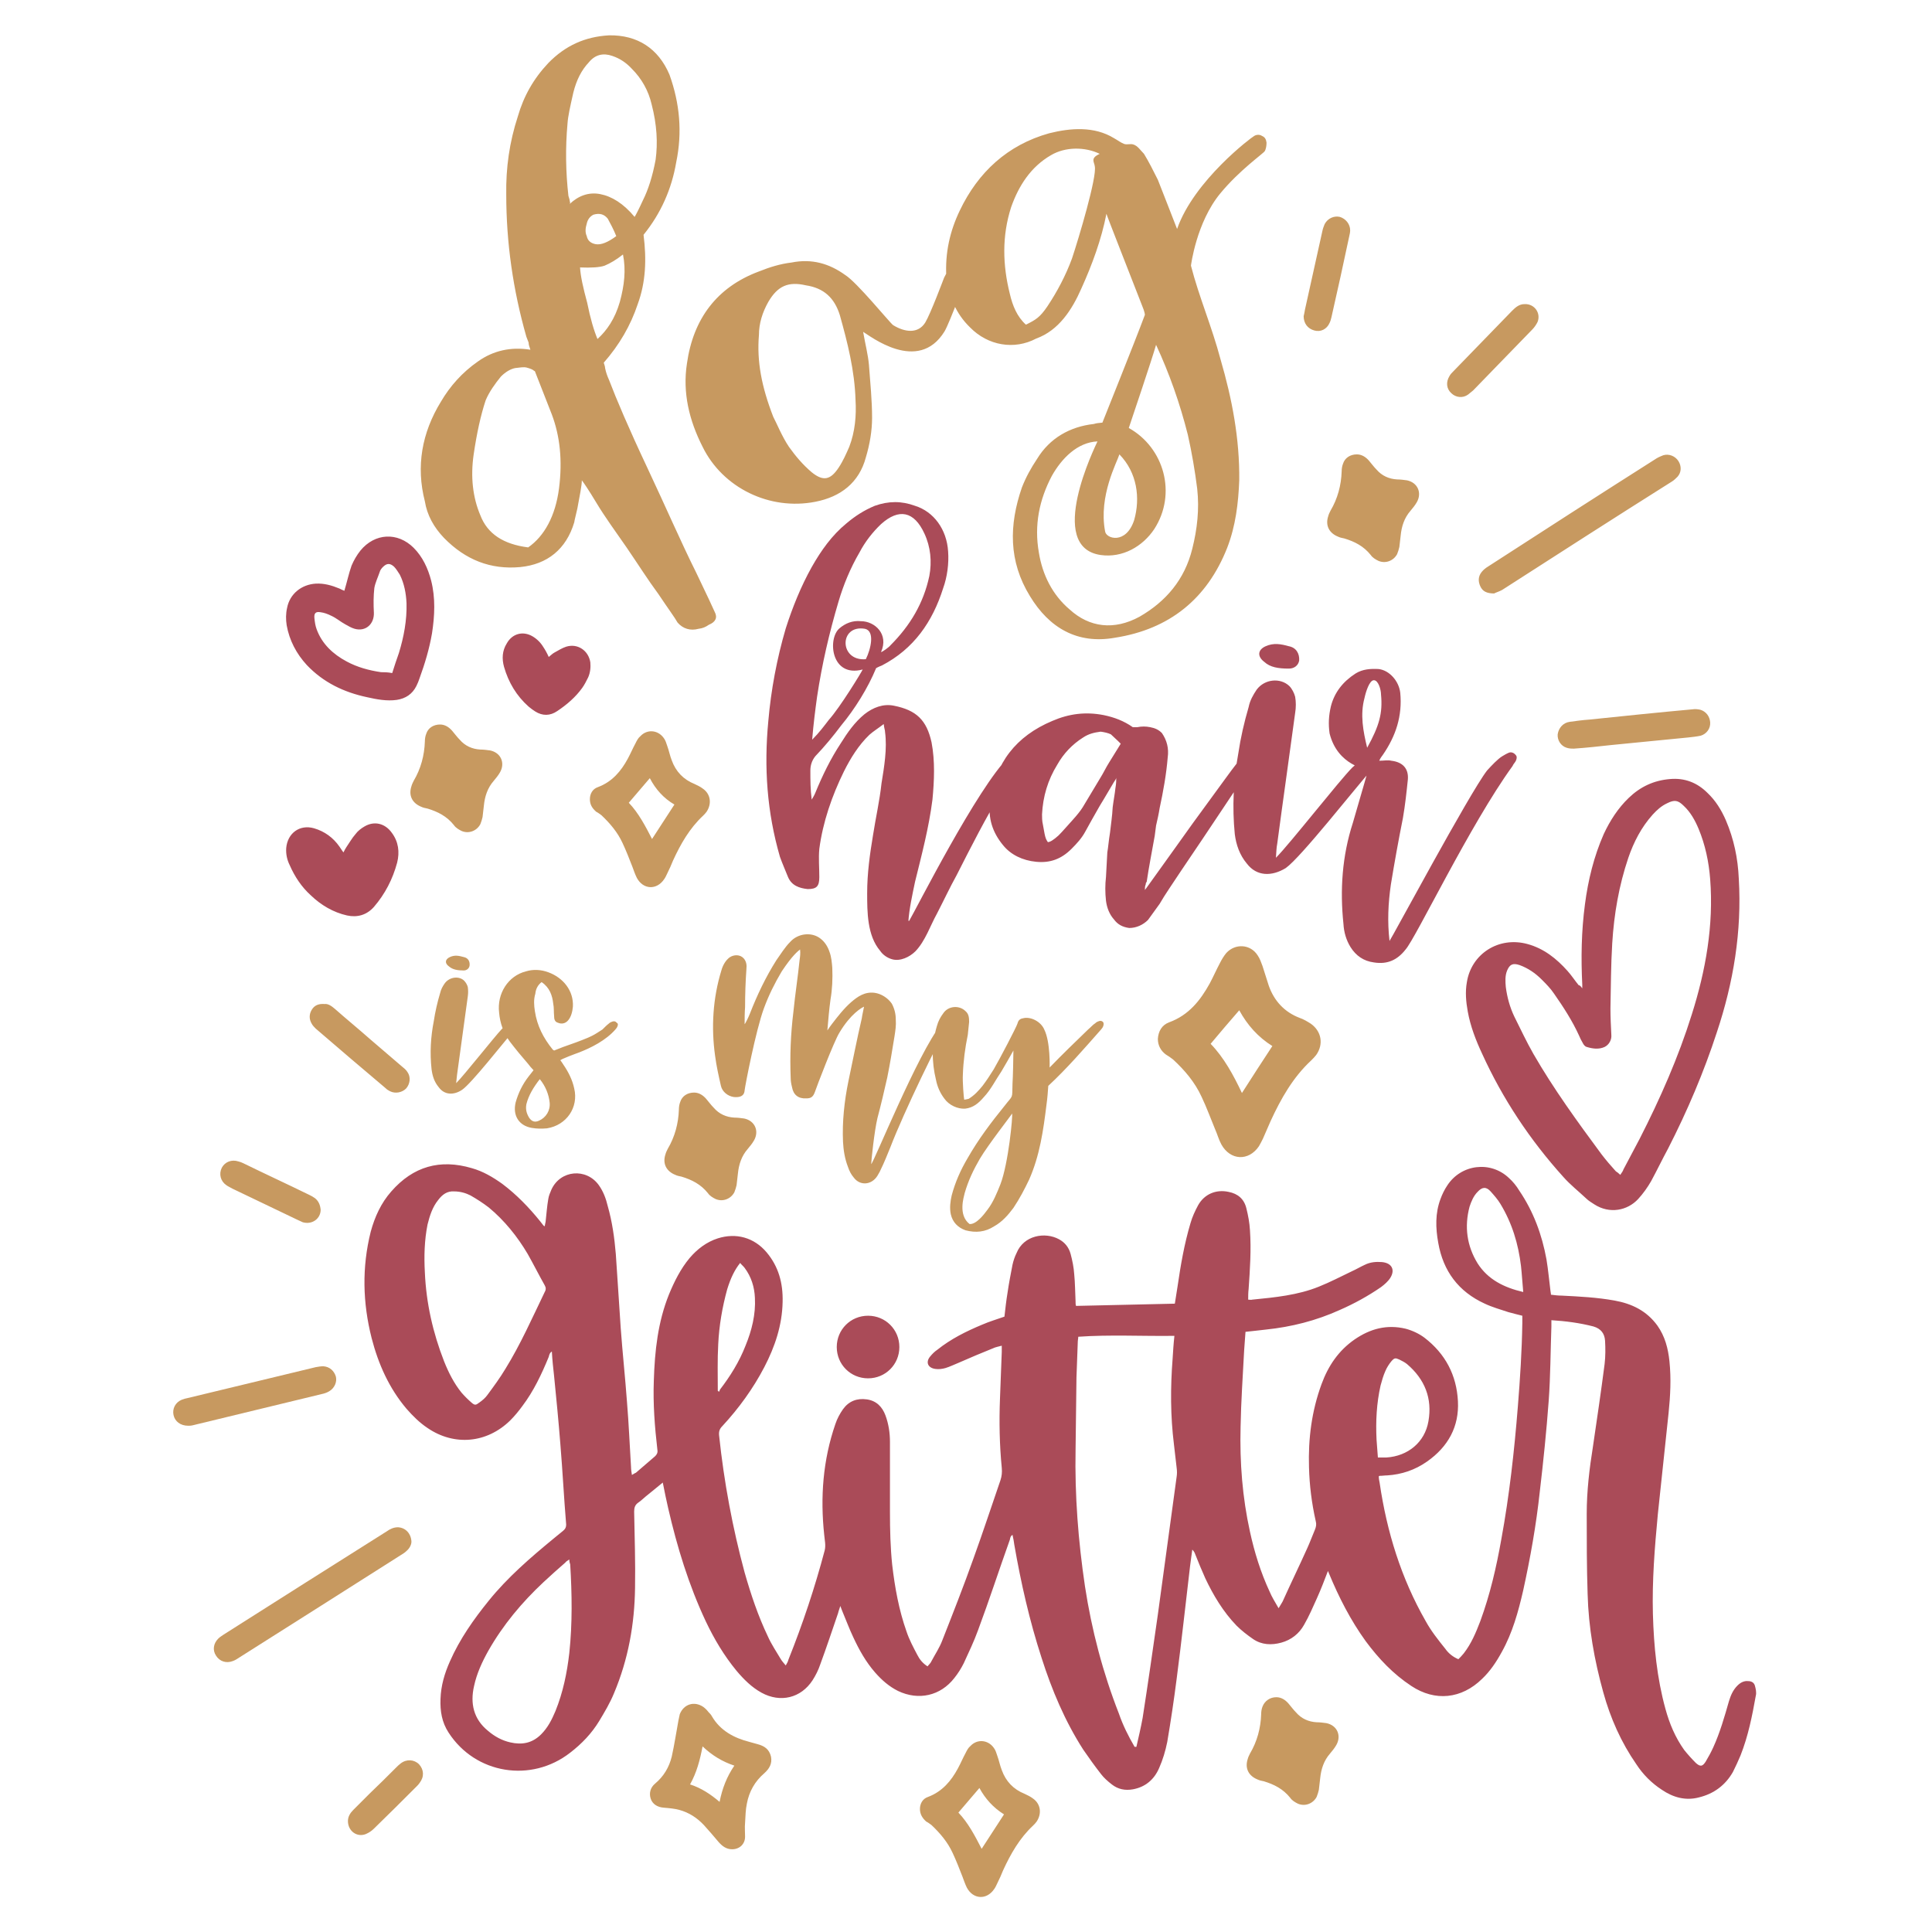 <?xml version="1.0" encoding="utf-8"?>
<!-- Generator: Adobe Illustrator 22.0.1, SVG Export Plug-In . SVG Version: 6.00 Build 0)  -->
<svg version="1.1" id="Layer_1" xmlns="http://www.w3.org/2000/svg" xmlns:xlink="http://www.w3.org/1999/xlink" x="0px" y="0px"
	 viewBox="0 0 432 432" style="enable-background:new 0 0 432 432;" xml:space="preserve">
<style type="text/css">
	.st0{fill:#C79960;}
	.st1{fill:#AA4B58;}
</style>
<path class="st0" d="M142.6,68c-1.6,4.8-4.1,9.1-7.6,13.1c0.1,0.4,0.3,0.8,0.3,1.2c0.2,1,0.5,1.8,0.9,2.7c1.6,4.2,4.4,10.8,8.5,19.5
	c4.1,8.7,7.6,16.8,11,23.6c2.4,5,3.8,8,4.1,8.7c0.7,1.3,0.2,2.3-1.3,2.9c-0.7,0.5-1.4,0.8-2.3,0.9c-1.8,0.5-3.5,0-4.7-1.4
	c-0.6-1.1-2.1-3.1-4.3-6.4c-2.3-3.1-4.5-6.6-7.1-10.4c-2.5-3.6-4.9-6.9-6.7-9.9c-1.8-3-2.9-4.6-3.3-5.1c0,0.5-0.1,1.4-0.3,2.5
	c-0.2,1.2-0.5,2.6-0.7,3.8c-0.3,1.4-0.6,2.4-0.7,3.1c-1.8,6-6,9.4-12.1,10c-6.6,0.6-12.2-1.6-17-6.5c-2.3-2.4-3.8-5.1-4.3-8.2
	c-2-7.8-0.7-15.3,3.6-22.3c2-3.4,4.7-6.5,8.3-9c3.4-2.4,7.3-3.3,11.7-2.6c-0.2-0.6-0.4-1.1-0.4-1.6l-0.5-1.3
	c-3-10.5-4.5-21.1-4.5-31.8c-0.1-5.9,0.7-11.7,2.6-17.5c1.3-4.5,3.5-8.4,6.8-11.9c3.8-3.9,8.2-5.9,13.6-6.2c6.3-0.1,11,2.9,13.5,8.8
	c2.3,6.4,2.9,12.9,1.5,19.6c-1,5.9-3.4,11.4-7.3,16.2C144.6,58,144.4,63.1,142.6,68z M119.4,82.9c-0.3-0.3-0.9-0.5-1.6-0.7
	c-0.7-0.2-1.6,0-2.6,0.1c-1,0.2-2.1,0.8-3.2,1.9c-1.3,1.6-2.6,3.4-3.4,5.3c-1.1,3.3-2,7.4-2.7,12.2c-0.7,4.9-0.2,9.5,1.5,13.5
	c1.6,4.2,5.2,6.5,10.7,7.2c3.6-2.5,6.1-7,6.9-13.2c0.8-6.3,0.2-11.7-1.6-16.5l-3.8-9.7L119.4,82.9z M143.8,44.7
	c1.1-2.2,2.1-5.2,2.8-9c0.5-3.7,0.3-7.8-0.9-12.4c-0.7-3-2.2-5.7-4.4-7.9c-1.2-1.3-2.6-2.3-4.4-2.9c-2-0.7-3.8-0.3-5.2,1.4
	c-1.7,1.8-2.8,4-3.5,6.8c-0.7,3.1-1.2,5.3-1.3,6.9c-0.5,5.5-0.4,10.9,0.2,16.2c0.1,0.4,0.3,0.8,0.3,1.2c0.1,0.2,0.1,0.4,0,0.6
	c1.9-1.8,4.2-2.7,6.8-2.2c2.6,0.5,5.2,2.1,7.7,5.1C142.1,48.2,142.7,47.1,143.8,44.7z M138.6,67.5c1-3.7,1.4-7.1,0.7-10.6
	c-1.5,1.2-2.9,2-4.1,2.5c-1.1,0.4-3.1,0.5-5.5,0.4c0.1,1.9,0.7,4.6,1.6,7.9c0.7,3.5,1.5,6.2,2.3,8.1
	C135.7,73.9,137.5,71.3,138.6,67.5z M131.2,50c-0.3,1-0.4,1.9,0,2.8c0.2,1,0.9,1.6,2,1.8c1.2,0.2,2.7-0.4,4.6-1.8
	c-0.6-1.5-1.3-2.8-1.9-3.9c-0.8-1-1.8-1.3-3.2-0.9C131.9,48.4,131.4,49.1,131.2,50z M217.5,57.6c0,0.6-0.1,1.4-0.4,1.9
	c-0.7,1.6-4.7,12.6-5.9,14.6c-5.9,9.6-16.8,0.9-18.2,0.1c0.5,2.9,1.1,5.1,1.3,7.4c0.3,4.1,0.7,7.9,0.7,11.8c0,2.9-0.5,5.9-1.4,8.9
	c-1.5,5.6-5.6,8.8-11.3,9.9c-10.2,2-20.7-3.1-25.2-12.3c-3-5.9-4.5-12.1-3.5-18.6c1.4-10,6.7-17.1,16.1-20.6c2.5-1,4.8-1.7,7.3-2
	c4.5-0.9,8.4,0.2,12,2.8c2.6,1.6,9.9,10.6,10.7,11.2c2.6,1.6,5.6,2,7.2-0.6c1.2-2,4-9.5,4.2-10c0.8-1.4,1.3-2.9,2.1-4.1
	c0.3-0.8,0.8-1.2,1.3-1.6c0.5-0.4,1.3-0.5,1.9-0.1C217.2,56.3,217.5,56.9,217.5,57.6z M180.2,63.8c-3.9-0.9-6.3,0.1-8.4,3.7
	c-1.3,2.3-2.1,4.8-2.1,7.4c-0.5,5.9,0.6,11.6,3.2,18.3c0.8,1.5,1.9,4.3,3.5,6.7c1.5,2.1,3.1,4,5.1,5.7c2.6,2.1,4.2,1.7,6-1
	c1-1.5,1.7-3.1,2.4-4.7c1.3-3.4,1.6-7,1.4-10.4c-0.2-6.7-1.8-12.9-3.5-19C186.6,66.6,184.2,64.4,180.2,63.8z M283.2,31.9
	c0,0.6-0.1,1.4-0.4,1.9c-0.4,0.6-5.6,4.2-9.9,9.4c-5.4,6.5-6.6,16.2-6.6,16.2c1.8,7,4.7,13.7,6.6,20.9c2.6,8.9,4.3,17.8,4.2,27.1
	c-0.2,5.1-0.8,10.2-2.7,15.1c-4.5,11.4-12.9,18.2-25.1,20.1c-8.4,1.5-14.7-2.2-19-9.3c-4.8-7.8-4.7-15.9-1.8-24.3
	c0.9-2.3,2-4.3,3.4-6.4c2.8-4.6,7.3-7.2,12.7-7.8c0.6-0.2,1-0.2,1.9-0.3c0.3-0.8,7-17.4,9.5-24.1c0,0,0-0.6-0.6-2
	c-2.6-6.7-8-20.4-8-20.6c-1.1,5.7-3.2,11.4-5.6,16.7c-2.1,4.8-5.1,9.4-10.1,11.2c-4.9,2.6-10.8,1.6-14.8-2.5
	c-3.2-3.1-4.7-6.9-5.3-11.3c-0.3-5.4,0.8-10.2,3-14.8c4.1-8.6,10.7-14.7,20-17.3c4.8-1.2,10.1-1.6,14.5,1.1c0.9,0.5,1.5,1,2.3,1.3
	c0.7,0.2,1.3-0.1,2,0.1c1,0.3,1.6,1.3,2.4,2.1c1.1,1.8,2.1,3.8,3.1,5.8c1.2,3,2.8,7.2,4.3,11c3.8-10.9,16.8-20.6,17.1-20.7
	c0.5-0.4,1.3-0.5,1.9-0.1C282.9,30.7,283.1,31.2,283.2,31.9z M245.9,34.4c-3.3-1.6-7.7-1.6-10.9,0.3c-4.5,2.6-7.2,6.8-8.9,11.6
	c-2.1,6.5-1.9,13-0.3,19.4c0.6,2.6,1.6,5.1,3.6,6.9c2.2-1.1,3.1-1.6,4.8-4.1c2.2-3.3,4.1-6.9,5.5-10.7c1.5-4.5,5.6-18.2,5.1-20.6
	C244.7,36.2,243.7,35.4,245.9,34.4z M258.5,77.1c-0.9,3.2-5.5,16.8-6.1,18.6c7.9,4.4,10.8,14.7,5.7,22.6c-2.6,3.9-7.1,6.5-12,5.8
	c-12.3-1.8-1.2-24.3-0.7-25.4c-4.5,0.2-8,3.8-10.2,7.7c-2.8,5.3-4,11-2.9,17.2c0.8,4.9,3,9.4,6.9,12.7c4.4,4,9.9,4.7,15.6,1.6
	c5.9-3.4,10.1-8.3,11.8-15.2c1.1-4.4,1.6-8.8,1.1-13.4c-0.5-4-1.2-8.1-2.1-12.1C263.8,90.1,261.5,83.6,258.5,77.1z M247.1,118.8
	c0.2,1.7,4.7,3,6.5-2.5c1.4-4.9,0.7-10.6-3.3-14.7C249.8,103.3,245.6,110.9,247.1,118.8z M115.6,229.4c-0.1,0.3-0.3,0.6-0.5,0.8
	c-2.6,3-9.7,12.1-11.8,13.5c-1.8,1.2-3.9,1.2-5.2-0.6c-1-1.2-1.4-2.5-1.6-4c-0.4-3.7-0.2-7.2,0.5-10.8c0.3-2,0.8-4.2,1.4-6.2
	c0.2-0.9,0.6-1.6,1.1-2.3c1.1-1.4,3.2-1.6,4.3-0.5c0.4,0.4,0.7,1,0.8,1.4c0.1,0.7,0.1,1.4,0,2.1c-0.8,5.8-1.6,11.6-2.4,17.5
	c-0.1,0.6-0.1,1.2-0.2,1.9c1.8-1.8,8.5-10.3,10.2-12.1c0.6-0.5,1.1-1.1,1.6-1.4c0.3-0.3,0.6-0.4,0.9-0.5c0.4-0.1,0.7,0,0.9,0.3
	C115.6,228.8,115.6,229.1,115.6,229.4z M100.6,214c1.1-0.5,2-0.3,3.1,0c1,0.2,1.4,1,1.3,1.9c-0.1,0.7-0.7,1.1-1.3,1.1
	c-1.4,0-2.5-0.2-3.3-0.9C99.4,215.4,99.5,214.5,100.6,214z M138.1,229.4c-0.1,0.3-0.3,0.6-0.5,0.8c-2.1,2.4-5.4,4.1-8.3,5.2
	c-0.3,0.1-4.1,1.5-4,1.7c0.2,0.2,0.5,0.7,0.7,1c1.1,1.6,2,3.4,2.4,5.3c1,4.2-1.7,8.2-6.1,8.9c-1.2,0.1-2.2,0.1-3.4-0.1
	c-2.9-0.5-4.3-2.8-3.6-5.7c0.6-2.1,1.5-4,2.9-5.8c0.3-0.4,0.7-0.9,1.1-1.4c-0.5-0.5-0.9-1-1.2-1.4c-1.4-1.6-2.8-3.3-4.1-5
	c-1.4-1.9-2.2-4.1-2.4-6.5c-0.5-4.2,2-8.2,6-9.2c1.6-0.5,3.4-0.4,5,0.2c3.3,1.2,5.7,4.1,5.5,7.7c-0.1,1.1-0.4,2.4-1.2,3.2
	c-0.6,0.6-1.4,0.7-2.1,0.4c-0.8-0.2-0.9-0.9-0.9-1.5c-0.1-1,0-1.8-0.2-2.8c-0.2-1.8-0.8-3.6-2.6-4.8c-0.9,0.7-1.3,1.6-1.4,2.6
	c-0.4,1.3-0.3,2.6-0.1,3.9c0.5,3.3,1.9,6,4,8.6l0.3,0.2c2-0.8,2-0.8,4-1.5c0.9-0.3,3.8-1.4,4.5-1.8c0.8-0.4,1.5-0.9,2.3-1.4
	c0.5-0.5,1-1,1.4-1.3c0.3-0.3,0.6-0.4,0.9-0.5c0.4-0.1,0.7,0,0.9,0.3C138.2,228.8,138.2,229.1,138.1,229.4z M122.9,246.5
	c-0.2-1.8-0.9-3.6-2.2-5.2c-1.4,1.8-2.5,3.6-3,5.6c-0.2,1.1,0,2,0.6,3c0.6,0.9,1.3,1.1,2.2,0.7C122.1,249.9,123.1,248.3,122.9,246.5
	z M212.1,229.4c-0.1,0.3-0.3,0.6-0.5,0.8c-1.3,1.5-9.6,18.7-12.5,26.3c-0.7,1.7-1.4,3.5-2.2,5.1c-0.2,0.5-0.5,0.9-0.7,1.3
	c-1.3,2.1-3.9,2.3-5.3,0.4c-0.6-0.7-1-1.5-1.3-2.4c-0.7-1.8-1-3.7-1.1-5.6c-0.2-4.5,0.3-9.1,1.2-13.5c1-4.7,1.9-9.4,3-14.1
	c0.1-0.8,0.3-1.5,0.5-2.6c-0.5,0.2-3,1.6-5.5,5.8c-1.2,1.9-5.1,12.1-5.5,13.3c-0.4,1.1-0.9,1.4-1.9,1.4c-1.8,0.1-2.9-0.8-3.2-2.5
	c-0.2-0.8-0.3-1.4-0.3-2.1c-0.2-4.9,0-9.8,0.6-14.7c0.4-4,1-7.8,1.4-11.7c0.1-0.7,0.2-1.4,0.1-2.3c-0.5,0.4-1.7,1.3-4.1,4.9
	c-1.6,2.7-2.9,5.3-4,8.3c-1.8,4.9-4.2,17.3-4.3,18.3c-0.1,1.4-1.2,1.6-2.4,1.5c-1.4-0.2-2.6-1.2-2.9-2.5c-0.5-2.2-1-4.4-1.3-6.7
	c-0.9-6.4-0.5-12.9,1.4-19.1c0.3-1.1,0.9-2.2,1.8-2.9c1-0.7,2.4-0.7,3.2,0.2c0.6,0.7,0.7,1.5,0.6,2.4c-0.2,2.8-0.3,5.7-0.3,8.5
	c-0.1,1.3-0.1,2.5-0.1,3.8c0.1,0,0.9-1.6,1.2-2.4c1.6-4.1,3.5-8.1,5.9-11.9c1-1.4,1.9-2.9,3.1-4.1c1.7-1.9,4.8-2.3,6.8-0.7
	c1,0.8,1.6,1.8,2,3c0.4,1.1,0.5,2.3,0.6,3.5c0.1,2.4,0,4.8-0.4,7.1c-0.3,2.2-0.5,4.5-0.7,6.9c0.4-0.6,0.7-1,1-1.4
	c1.3-1.7,2.7-3.5,4.3-4.9c1.5-1.3,3.1-2.4,5.3-2.1c1.4,0.2,2.9,1.1,3.8,2.4c0.6,1.1,0.9,2.3,0.9,3.6c0.1,1.3-0.1,2.5-0.3,3.8
	c-0.5,3.1-1,6.1-1.6,9.1c-0.7,3.1-1.4,6.1-2.2,9.1c-0.7,2.9-1.4,9.7-1.4,10.3c0.6-0.4,10.4-24.7,15.6-31.2c0.2-0.3,0.6-0.5,1-0.6
	c0.3-0.1,0.7,0,0.9,0.3C212.3,228.8,212.2,229.1,212.1,229.4z M246.7,229.4c-0.1,0.3-0.3,0.6-0.5,0.8c-3.8,4.3-7.6,8.7-11.8,12.6
	c-0.1,1.4-0.2,2.8-0.4,4.2c-0.7,5.7-1.5,11.4-3.9,16.8c-1,2.1-2.1,4.2-3.5,6.3c-1.2,1.6-2.5,3.1-4.3,4.1c-2,1.3-4.1,1.5-6.4,0.9
	c-1.7-0.6-2.9-1.8-3.3-3.6c-0.3-1.4-0.1-2.9,0.2-4.2c0.8-3,2-5.7,3.6-8.4c2.4-4.2,5.2-7.9,8.2-11.6c2-2.6,1.7-1.4,1.8-5
	c0.1-1.4,0.2-6.2,0.2-7.4c-0.9,1.6-1.8,3.2-2.7,4.7c-1.3,1.9-2.3,4-3.9,5.7c-1.2,1.4-2.4,2.4-4.2,2.6c-1.7,0.1-3.6-0.8-4.6-2.2
	c-1-1.3-1.6-2.7-1.9-4.2c-1-4.1-1-8.1,0.2-12.1c0.3-1.1,0.8-2,1.4-2.8c1.1-1.7,3.6-1.9,5-0.5c0.7,0.6,0.8,1.4,0.8,2.4
	c-0.1,1-0.2,1.9-0.3,2.9c-0.6,2.9-1,5.9-1.1,8.9c-0.1,1.5,0.2,5.2,0.3,5.6c0.4-0.1,0.7-0.1,1-0.2c1.3-0.8,2.2-1.8,3.1-2.9
	c0.9-1.2,1.7-2.4,2.5-3.7c1.4-2.4,5-9.3,5.3-10.2c0.2-0.8,0.6-1.1,1.2-1.2c1.8-0.5,4.1,0.8,4.8,2.5c1.4,2.8,1.2,8.5,1.2,8.5
	c2.8-2.9,5.7-5.7,8.6-8.5c0.6-0.5,1.1-1.1,1.6-1.4c0.3-0.3,0.6-0.4,0.9-0.5c0.3-0.1,0.7,0,0.9,0.3
	C246.8,228.8,246.8,229.1,246.7,229.4z M226.3,249c-0.2,0.4-5.3,6.9-7.2,10.1c-1.4,2.4-2.6,4.9-3.4,7.7c-0.2,0.9-1.5,4.9,1.1,6.9
	c1.5,0.1,3.2-2.1,4-3.2c1.3-1.7,2.1-3.7,2.9-5.7C225.5,260.1,226.5,249.4,226.3,249z M163.7,413.5c-1.3,0-2.2-0.7-3-1.6
	c-1.1-1.3-2.2-2.6-3.3-3.8c-1.5-1.6-3.3-2.8-5.5-3.4c-1.1-0.3-2.3-0.4-3.5-0.5c-1.4-0.1-2.5-0.8-2.9-2c-0.4-1.2-0.1-2.5,1-3.4
	c1.9-1.6,3.1-3.6,3.7-6c0.6-2.7,1-5.4,1.5-8.1c0.1-0.5,0.2-0.9,0.3-1.4c0.9-2.3,3.3-3,5.3-1.6c0.4,0.3,0.8,0.7,1.1,1.1
	c0.3,0.3,0.6,0.6,0.8,1c1.9,3.2,4.9,4.8,8.4,5.7c0.6,0.2,1.2,0.3,1.8,0.5c1.5,0.4,2.6,1.1,3,2.8c0.3,1.6-0.4,2.7-1.5,3.7
	c-2.1,1.8-3.4,4.1-3.9,6.8c-0.3,1.4-0.3,2.8-0.4,4.3c-0.1,1,0,2.1,0,3.1C166.6,412.3,165.4,413.5,163.7,413.5z M164.2,394.8
	c-2.7-0.9-5-2.3-7.1-4.3c-0.6,3.1-1.3,5.8-2.8,8.5c2.5,0.8,4.6,2.2,6.6,3.9C161.5,399.9,162.5,397.3,164.2,394.8z M205.7,404.5
	c0-1.2,0.6-2.3,1.8-2.7c3.2-1.2,5.2-3.6,6.7-6.4c0.6-1.1,1.1-2.3,1.7-3.4c0.3-0.6,0.6-1.2,1.1-1.6c1.5-1.6,3.9-1.4,5.2,0.4
	c0.4,0.5,0.6,1.2,0.8,1.8c0.4,1.1,0.6,2.2,1,3.2c0.9,2.5,2.6,4.3,5.1,5.3c0.6,0.3,1.3,0.6,1.8,1c1.8,1.2,2.1,3.4,0.9,5.2
	c-0.2,0.3-0.5,0.6-0.8,0.9c-3,2.8-5,6.3-6.7,10c-0.4,1-0.8,1.9-1.3,2.9c-0.2,0.4-0.4,0.9-0.7,1.3c-1.7,2.5-4.7,2.3-6.1-0.3
	c-0.4-0.8-0.7-1.7-1-2.5c-0.7-1.8-1.4-3.6-2.2-5.3c-1.1-2.4-2.8-4.4-4.7-6.2c-0.4-0.3-0.8-0.6-1.2-0.8
	C206.2,406.5,205.7,405.6,205.7,404.5z M219,399.8c-1.6,1.9-3.1,3.6-4.7,5.5c2.2,2.3,3.7,5.2,5.2,8.1c1.7-2.6,3.3-5.1,5-7.7
	C222.1,404.2,220.3,402.2,219,399.8z M131.9,178.7c0-1.2,0.6-2.3,1.8-2.7c3.2-1.2,5.2-3.6,6.7-6.4c0.6-1.1,1.1-2.3,1.7-3.4
	c0.3-0.6,0.6-1.2,1.1-1.6c1.5-1.6,3.9-1.4,5.2,0.4c0.4,0.5,0.6,1.2,0.8,1.8c0.4,1.1,0.6,2.2,1,3.2c0.9,2.5,2.6,4.3,5.1,5.3
	c0.6,0.3,1.3,0.6,1.8,1c1.8,1.2,2.1,3.4,0.9,5.2c-0.2,0.3-0.5,0.6-0.8,0.9c-3,2.8-5,6.3-6.7,10c-0.4,1-0.8,1.9-1.3,2.9
	c-0.2,0.4-0.4,0.9-0.7,1.3c-1.7,2.5-4.7,2.3-6.1-0.3c-0.4-0.8-0.7-1.7-1-2.5c-0.7-1.8-1.4-3.6-2.2-5.3c-1.1-2.4-2.8-4.4-4.7-6.2
	c-0.4-0.3-0.8-0.6-1.2-0.8C132.4,180.7,131.9,179.9,131.9,178.7z M145.3,174c-1.6,1.9-3.1,3.6-4.7,5.5c2.2,2.3,3.7,5.2,5.2,8.1
	c1.7-2.6,3.3-5.1,5-7.7C148.4,178.5,146.6,176.5,145.3,174z M258.9,232.3c0.1-1.7,0.9-3.1,2.5-3.7c4.4-1.6,7-4.9,9.1-8.7
	c0.8-1.5,1.5-3.1,2.3-4.6c0.4-0.8,0.9-1.6,1.4-2.2c2-2.2,5.4-2,7,0.5c0.5,0.7,0.8,1.6,1.1,2.4c0.5,1.5,0.9,2.9,1.4,4.4
	c1.2,3.4,3.5,5.9,6.9,7.2c0.9,0.3,1.7,0.8,2.5,1.3c2.4,1.7,2.9,4.6,1.2,7c-0.3,0.4-0.7,0.8-1.1,1.2c-4.1,3.8-6.8,8.6-9.1,13.6
	c-0.6,1.3-1.1,2.6-1.7,3.9c-0.3,0.6-0.6,1.2-0.9,1.7c-2.3,3.4-6.4,3.2-8.4-0.4c-0.6-1.1-0.9-2.3-1.4-3.4c-1-2.4-1.9-4.9-3-7.2
	c-1.5-3.3-3.8-6-6.4-8.4c-0.5-0.4-1.1-0.8-1.6-1.1C259.6,235,258.9,233.8,258.9,232.3z M277.1,225.9c-2.2,2.5-4.2,4.9-6.4,7.5
	c3,3.1,5.1,7,7,11c2.3-3.6,4.5-7,6.8-10.5C281.3,231.9,278.9,229.2,277.1,225.9z M282.3,381.6c-0.2,0.5-0.3,1.1-0.3,1.7
	c-0.1,3.1-0.9,6.1-2.5,8.8c-0.2,0.4-0.4,0.8-0.5,1.2c-0.7,2.1,0.2,3.8,2.2,4.6c0.4,0.2,0.9,0.3,1.4,0.4c2.3,0.7,4.3,1.7,5.9,3.7
	c0.4,0.6,1.1,1,1.7,1.3c1.6,0.7,3.4,0,4.2-1.5c0.2-0.5,0.4-1.1,0.5-1.6c0.1-0.9,0.2-1.7,0.3-2.6c0.2-2,0.8-3.9,2.2-5.5
	c0.5-0.6,1-1.2,1.4-1.9c1.2-2.1,0.2-4.4-2.2-4.9c-0.7-0.1-1.5-0.2-2.2-0.2c-1.8-0.1-3.4-0.8-4.6-2.2c-0.6-0.6-1.1-1.3-1.7-2
	c-0.7-0.8-1.6-1.4-2.7-1.4C284,379.5,282.8,380.3,282.3,381.6z M95.3,164.1c-0.2,0.5-0.3,1.1-0.3,1.7c-0.1,3.1-0.9,6.1-2.5,8.8
	c-0.2,0.4-0.4,0.8-0.5,1.2c-0.7,2.1,0.2,3.8,2.2,4.6c0.4,0.2,0.9,0.3,1.4,0.4c2.3,0.7,4.3,1.7,5.9,3.7c0.4,0.6,1.1,1,1.7,1.3
	c1.6,0.7,3.4,0,4.2-1.5c0.2-0.5,0.4-1.1,0.5-1.6c0.1-0.9,0.2-1.7,0.3-2.6c0.2-2,0.8-3.9,2.2-5.5c0.5-0.6,1-1.2,1.4-1.9
	c1.2-2.1,0.2-4.4-2.2-4.9c-0.7-0.1-1.5-0.2-2.2-0.2c-1.8-0.1-3.4-0.8-4.6-2.2c-0.6-0.6-1.1-1.3-1.7-2c-0.7-0.8-1.6-1.4-2.7-1.4
	C96.9,162,95.7,162.8,95.3,164.1z M300.3,103.7c-0.2,0.5-0.3,1.1-0.3,1.7c-0.1,3.1-0.9,6.1-2.5,8.8c-0.2,0.4-0.4,0.8-0.5,1.2
	c-0.7,2.1,0.2,3.8,2.2,4.6c0.4,0.2,0.9,0.3,1.4,0.4c2.3,0.7,4.3,1.7,5.9,3.7c0.4,0.6,1.1,1,1.7,1.3c1.6,0.7,3.4,0,4.2-1.5
	c0.2-0.5,0.4-1.1,0.5-1.6c0.1-0.9,0.2-1.7,0.3-2.6c0.2-2,0.8-3.9,2.2-5.5c0.5-0.6,1-1.2,1.4-1.9c1.2-2.1,0.2-4.4-2.2-4.9
	c-0.7-0.1-1.5-0.2-2.2-0.2c-1.8-0.1-3.4-0.8-4.6-2.2c-0.6-0.6-1.1-1.3-1.7-2c-0.7-0.8-1.6-1.4-2.7-1.4
	C301.9,101.6,300.7,102.4,300.3,103.7z M152.1,246.4c-0.2,0.5-0.3,1.1-0.3,1.7c-0.1,3.1-0.9,6.1-2.5,8.8c-0.2,0.4-0.4,0.8-0.5,1.2
	c-0.7,2.1,0.2,3.8,2.2,4.6c0.4,0.2,0.9,0.3,1.4,0.4c2.3,0.7,4.3,1.7,5.9,3.7c0.4,0.6,1.1,1,1.7,1.3c1.6,0.7,3.4,0,4.2-1.5
	c0.2-0.5,0.4-1.1,0.5-1.6c0.1-0.9,0.2-1.7,0.3-2.6c0.2-2,0.8-3.9,2.2-5.5c0.5-0.6,1-1.2,1.4-1.9c1.2-2.1,0.2-4.4-2.2-4.9
	c-0.7-0.1-1.5-0.2-2.2-0.2c-1.8-0.1-3.4-0.8-4.6-2.2c-0.6-0.6-1.1-1.3-1.7-2c-0.7-0.8-1.6-1.4-2.7-1.4
	C153.7,244.3,152.5,245.1,152.1,246.4z M335.9,131.9c12.6-8.1,25.2-16.2,37.9-24.2c0.5-0.3,0.9-0.7,1.3-1.1c0.9-1,0.9-2.4,0.2-3.5
	c-0.7-1.1-2.1-1.7-3.4-1.3c-0.5,0.2-1,0.4-1.5,0.7c-12.6,8-25.2,16.1-37.7,24.2c-0.5,0.3-1,0.7-1.4,1.2c-0.8,1-0.8,2.1-0.3,3.2
	c0.5,1.1,1.4,1.6,3.1,1.6C334.4,132.5,335.2,132.3,335.9,131.9z M360.2,166.6c5.8-0.6,11.5-1.1,17.3-1.7c0.9-0.1,1.9-0.2,2.8-0.4
	c1.3-0.4,2.2-1.6,2.1-3c-0.1-1.3-0.9-2.4-2.2-2.8c-0.5-0.1-1.1-0.2-1.7-0.1c-7.7,0.7-15.4,1.5-23.1,2.3c-1.5,0.1-2.9,0.3-4.4,0.5
	c-1.5,0.2-2.5,1.4-2.7,2.8c-0.1,1.3,0.7,2.6,2,3c0.6,0.2,1.2,0.2,1.6,0.2C354.8,167.2,357.5,166.9,360.2,166.6z M338.1,69.5
	c-4.4,4.5-8.7,9-13.1,13.5c-0.3,0.3-0.7,0.7-0.9,1.1c-0.8,1.3-0.7,2.8,0.4,3.8c1,1,2.6,1.2,3.8,0.3c0.4-0.3,0.7-0.6,1.1-0.9
	c4.4-4.5,8.8-9.1,13.2-13.6c0.5-0.5,0.9-1.1,1.2-1.7c0.8-2-0.7-4.1-2.9-4C339.7,68,338.9,68.7,338.1,69.5z M293.9,73.9
	c1.4,0.4,2.8-0.3,3.4-1.7c0.2-0.4,0.3-0.8,0.4-1.2c1.4-6.1,2.7-12.1,4-18.2c0.1-0.4,0.2-0.9,0.2-1.3c0-1.4-1-2.6-2.3-3
	c-1.3-0.3-2.7,0.3-3.4,1.6c-0.2,0.5-0.4,1-0.5,1.5c-1.3,5.9-2.6,11.7-3.9,17.6c-0.1,0.6-0.2,1.1-0.3,1.5
	C291.5,72.3,292.4,73.5,293.9,73.9z M89,341.5c-1,0-1.8,0.4-2.5,0.9c-12.2,7.7-24.4,15.4-36.5,23.1c-0.4,0.3-0.8,0.5-1.2,0.9
	c-1.1,1.1-1.3,2.6-0.5,3.8c0.8,1.3,2.3,1.8,3.8,1.2c0.6-0.2,1.1-0.6,1.6-0.9c11.9-7.5,23.8-15.1,35.8-22.7c0.5-0.3,1-0.6,1.4-1
	c0.7-0.6,1.1-1.4,1.1-2.1C91.9,342.9,90.7,341.6,89,341.5z M43.1,318.7c9.6-2.3,19.3-4.7,28.9-7c0.5-0.1,1.1-0.3,1.6-0.6
	c1.2-0.7,1.8-2.1,1.5-3.3c-0.4-1.3-1.4-2.2-2.8-2.3c-0.6,0-1.1,0.1-1.7,0.2c-9.5,2.3-19,4.6-28.6,6.9c-0.5,0.1-0.9,0.2-1.4,0.4
	c-1.4,0.6-2.1,2-1.8,3.4c0.3,1.4,1.5,2.4,3.3,2.4C42.3,318.8,42.7,318.8,43.1,318.7z M69.7,225.8c-0.6,1-0.6,2.1,0,3.1
	c0.2,0.4,0.6,0.8,0.9,1.1c5.2,4.5,10.4,8.9,15.6,13.3c0.3,0.3,0.6,0.5,1,0.7c1.2,0.6,2.7,0.3,3.6-0.6c0.9-1,1.1-2.6,0.3-3.7
	c-0.3-0.5-0.8-0.9-1.3-1.3c-2.3-2-4.7-4-7-6c-2.6-2.3-5.3-4.5-7.9-6.8c-0.7-0.6-1.5-1.2-2.3-1.1C71.2,224.4,70.3,224.8,69.7,225.8z
	 M70.4,267.9c-0.4-0.3-0.8-0.5-1.2-0.7c-4.9-2.4-9.9-4.7-14.8-7.1c-0.4-0.2-0.7-0.3-1.1-0.4c-1.5-0.5-3,0.1-3.7,1.4
	c-0.7,1.4-0.3,3,1,3.9c0.4,0.3,0.9,0.5,1.4,0.8c4.8,2.3,9.6,4.6,14.4,6.9c0.4,0.2,0.9,0.4,1.3,0.6c2.1,0.6,4-0.8,4-2.8
	C71.6,269.4,71.2,268.5,70.4,267.9z M81.8,410.1c0.7-0.3,1.3-0.7,1.8-1.2c3.2-3.1,6.4-6.3,9.6-9.5c0.2-0.2,0.4-0.4,0.6-0.7
	c1.1-1.4,1-3-0.1-4.2c-1.1-1.1-2.8-1.2-4.1-0.2c-0.4,0.3-0.7,0.6-1.1,1c-1.9,1.9-3.8,3.8-5.8,5.7c-1.2,1.2-2.5,2.5-3.7,3.7
	c-0.7,0.7-1.2,1.5-1.2,2.5C77.8,409.4,79.8,410.9,81.8,410.1z"/>
<path class="st1" d="M228.6,170.2c-0.2,0.5-0.5,0.8-0.8,1.3c-1.3,1.6-2.6,3.6-3.7,5.3c-3.7,6.1-6.9,12.4-10.2,18.9
	c-1.5,2.7-2.9,5.7-4.4,8.6c-1.5,2.7-2.6,6.1-4.8,8.4c-1.3,1.3-3.4,2.3-5.2,1.8c-1.1-0.3-2.1-1-2.7-1.9c-2.9-3.4-2.9-8.7-2.9-12.9
	c0-4.4,0.6-8.7,1.3-12.9c0.6-3.9,1.5-7.8,1.9-11.6c0.6-3.7,1.3-7.8,0.8-11.5c0-0.5-0.2-0.8-0.3-1.8c-1.3,1-2.3,1.6-3.2,2.4
	c-2.4,2.3-4.2,5.2-5.7,8.2c-2.7,5.5-4.7,11.3-5.5,17.3c-0.2,2.1,0,4.2,0,6.3c0,2.1-0.6,2.7-2.6,2.7c-1.9-0.2-3.6-0.8-4.4-2.7
	c-0.6-1.5-1.3-3.1-1.8-4.5c-2.9-10-3.6-20-2.6-30.4c0.6-6.9,1.9-13.9,3.9-20.7c1.5-4.7,3.4-9.4,5.8-13.7c2.1-3.7,4.5-7.1,7.8-9.8
	c1.9-1.6,3.9-2.9,6.3-3.9c3.1-1.1,6-1.1,9,0c4.2,1.3,7.1,5.3,7.4,10.2c0.2,2.7-0.2,5.7-1.1,8.2c-2.4,7.6-6.6,13.6-13.7,17.3
	c-0.8,0.3-1.3,0.6-1.3,0.6c-1.8,4.4-4.8,9.2-7.8,12.8c-1.8,2.4-3.7,4.7-5.8,6.9c-0.8,1-1.1,2.1-1.1,3.2c0,2.1,0,4.2,0.3,6.5
	c0.3-0.5,0.6-1,0.8-1.5c1.6-3.9,3.4-7.6,5.7-11.1c1.5-2.4,3.1-4.7,5.3-6.5c1.9-1.5,4.2-2.4,6.6-1.9c5,1,7.3,3.2,8.4,8.2
	c0.8,4.2,0.6,8.6,0.2,12.8c-0.8,6.3-2.4,12.3-3.9,18.4c-0.6,2.9-1.3,6-1.5,9c0-0.2,0-0.2,0-0.3h0.2c1.6-2.7,15.2-29.7,22.3-36.7
	c0.3-0.5,0.8-0.6,1.5-0.8c0.5-0.2,1.1,0,1.5,0.5C228.9,169.2,228.8,169.7,228.6,170.2z M181.6,165.4c1.6-1.6,2.7-3.1,3.7-4.4
	c2.6-2.9,7.4-10.8,7.6-11.3c-7.1,1.9-7.9-6.9-5.2-9.2c1.3-1.1,2.9-1.8,4.8-1.6c3.1,0,6.3,2.9,4.5,6.9c0.3,0,1.8-1.1,2.1-1.5
	c4.4-4.4,7.4-9.4,8.7-15.5c0.6-3.2,0.3-6.5-1.1-9.5c-2.3-5-5.7-5.7-9.7-2.1c-1.9,1.8-3.6,4-4.8,6.3c-2.1,3.6-3.6,7.3-4.7,11
	c-2.1,7.1-3.7,14-4.8,21.3C182.3,158.7,181.9,161.8,181.6,165.4z M193.4,140.6c-5.8-1-5.8,7.3,0.2,6.8
	C194.7,145.2,195.7,141.1,193.4,140.6z M280.8,170.2c-0.2,0.5-0.5,0.8-0.8,1.3c-1.3,1.5-3.4,4.5-6.5,9.2c-3.1,4.7-6.3,9.4-9.4,14
	c-1.9,2.9-3.6,5.3-4.8,7.4c-1.5,2.1-2.3,3.2-2.6,3.6c-1.1,1.1-2.6,1.8-4.2,1.8c-1.5-0.2-2.6-0.8-3.4-1.9c-1-1.1-1.6-2.6-1.8-4.2
	c-0.2-1.8-0.2-3.6,0-5.3l0.3-5.5c0.2-1.1,0.3-2.6,0.6-4.4c0.2-1.8,0.5-3.7,0.6-5.7c0.2-1.6,0.5-3.1,0.6-4.2c0.2-1.1,0.2-1.9,0.2-2.4
	c0,0.2-0.2,0.5-0.6,1.1c-0.8,1.3-1.8,3.1-3.1,5.2c-1.3,2.3-2.4,4.2-3.2,5.7c-0.8,1.5-1.9,2.7-3.1,3.9c-2.3,2.3-4.8,3.2-7.9,2.9
	c-3.1-0.3-5.7-1.6-7.4-3.7c-2.4-2.9-3.4-6.1-2.9-9.7c1.1-8.7,5.8-14.7,13.9-18.1c3.7-1.6,7.4-2.1,11.5-1.3c2.4,0.5,4.5,1.3,6.5,2.7
	h1c1-0.2,1.9-0.2,2.9,0c1,0.2,1.8,0.5,2.6,1.3c1.1,1.6,1.6,3.4,1.3,5.5c-0.3,3.7-1,7.6-1.8,11.3c-0.2,1.3-0.5,2.6-0.8,3.9l-0.3,2.3
	c-0.6,3.4-1.3,6.9-1.8,10.3c-0.2,0.2-0.2,0.3-0.2,0.5c-0.2,0.5-0.2,0.8-0.2,1.3c0.2-0.2,1.3-1.8,3.4-4.7c2.1-2.9,4.5-6.3,7.3-10.2
	c2.7-3.7,5.2-7.1,7.3-10c2.1-2.9,3.4-4.5,3.7-4.8c0.5-0.5,1-0.6,1.5-0.8c0.3-0.2,0.6-0.2,1,0c0.2,0.2,0.3,0.3,0.5,0.5
	C280.9,169.4,280.9,169.7,280.8,170.2z M248,170.5l2.6-4.2l-0.6-0.6c-0.5-0.5-1.1-1-1.6-1.5c-0.6-0.3-1.5-0.5-2.3-0.6
	c-1.5,0.2-2.7,0.5-3.9,1.3c-2.4,1.5-4.4,3.6-5.8,6.1c-2.1,3.4-3.2,7.1-3.4,11.1c0,0.6,0,1.5,0.2,2.3c0.2,1,0.3,1.8,0.5,2.6
	c0.2,0.8,0.5,1.1,0.6,1.3c0.5,0,1.3-0.5,2.4-1.5c1-1,1.9-2.1,3.1-3.4c1-1.1,1.8-2.1,2.3-2.9l3.9-6.5
	C246.7,172.9,247.3,171.6,248,170.5z M308,170.2c-0.2,0.5-0.5,1-0.8,1.3c-4.4,5-16.3,20.2-19.7,22.6c-3.1,1.9-6.5,1.9-8.7-1
	c-1.6-1.9-2.4-4.2-2.7-6.6c-0.6-6.1-0.3-12.1,0.8-18.1c0.5-3.4,1.3-6.9,2.3-10.3c0.3-1.5,1-2.7,1.8-3.9c1.8-2.4,5.3-2.7,7.3-0.8
	c0.6,0.6,1.1,1.6,1.3,2.4c0.2,1.1,0.2,2.4,0,3.6c-1.3,9.7-2.7,19.4-4,29.2c-0.2,1-0.2,1.9-0.3,3.2c3.1-3.1,14.2-17.3,17.1-20.2
	c1-0.8,1.8-1.8,2.7-2.4c0.5-0.5,1-0.6,1.5-0.8c0.6-0.2,1.1,0,1.5,0.5C308.2,169.2,308.2,169.7,308,170.2z M283,144.5
	c1.8-0.8,3.4-0.5,5.2,0c1.6,0.3,2.4,1.6,2.3,3.2c-0.2,1.1-1.1,1.8-2.3,1.8c-2.4,0-4.2-0.3-5.5-1.5
	C281.1,146.8,281.2,145.3,283,144.5z M339,170c-0.2,0.5-0.6,0.8-0.8,1.3c-9.5,13.1-21.6,38.4-23.9,41c-1.8,2.3-4,3.4-7.1,2.9
	c-2.3-0.3-4-1.5-5.2-3.4c-1-1.6-1.5-3.4-1.6-5.2c-0.8-7.6-0.3-15.2,2.1-22.6c1.1-3.9,2.3-7.8,3.4-11.8c-0.3-0.2-6.8-1-8.6-8.2
	c-0.3-2.1-0.2-4,0.3-6.1c0.8-3.1,2.7-5.5,5.5-7.3c1.6-1,3.4-1.1,5.2-1c2.4,0.3,4.5,2.7,4.8,5.3c0.5,5.2-1,9.7-3.9,13.9
	c-0.2,0.3-0.5,0.6-0.8,1.3c1.1,0,1.9-0.2,2.7,0c2.6,0.3,3.9,1.8,3.7,4.2c-0.3,2.9-0.6,5.7-1.1,8.6c-1,5-1.9,10-2.7,14.9
	c-0.6,4.2-0.8,8.2-0.3,12.6c0.5-0.6,17.8-32.9,21.8-38.1c1-1.1,2.4-2.6,3.4-3.2c0.5-0.3,1-0.6,1.5-0.8c0.5-0.2,1.1,0,1.5,0.5
	C339.2,169.1,339.2,169.5,339,170z M308.8,155.3c0-1.1-0.6-3.2-1.6-3.2c-1,0-1.8,2.6-2.1,4c-1,3.7-0.3,7.4,0.6,11.1
	C308.4,162.3,309.2,159.5,308.8,155.3z M77,132.1c0.6-2,1-3.9,1.6-5.6c0.5-1.2,1.2-2.4,2-3.4c3.2-3.9,8.3-4.2,11.9-0.6
	c2,2,3.2,4.6,3.9,7.3c1,3.9,0.8,7.9,0.2,11.8c-0.6,3.5-1.6,6.8-2.8,10.1c-0.2,0.6-0.4,1.1-0.7,1.7c-0.9,1.8-2.4,2.8-4.4,3.1
	c-2.2,0.3-4.4-0.1-6.6-0.6c-5.2-1.1-9.8-3.3-13.5-7.2c-2.3-2.5-3.9-5.5-4.5-8.9c-0.2-1.3-0.2-2.6,0.1-3.9c0.6-3.1,3.2-5.2,6.4-5.4
	c1.9-0.1,3.6,0.4,5.3,1.1C76.3,131.8,76.7,132,77,132.1z M87.7,150.5c0.5-1.6,1-3.1,1.5-4.5c1.1-3.6,1.8-7.3,1.7-11.1
	c-0.1-2.2-0.5-4.4-1.5-6.4c-0.4-0.6-0.8-1.3-1.3-1.8c-0.9-0.8-1.6-0.8-2.5,0.1c-0.3,0.3-0.6,0.7-0.7,1.1c-0.4,1.2-1,2.4-1.2,3.6
	c-0.2,1.8-0.2,3.6-0.1,5.5c0.1,2.5-1.8,4.3-4.3,3.6c-0.7-0.2-1.4-0.6-2.1-1c-1.1-0.6-2-1.4-3.1-1.9c-0.8-0.4-1.6-0.7-2.4-0.8
	c-1.1-0.2-1.5,0.2-1.4,1.3c0.1,0.9,0.2,1.7,0.5,2.5c1.2,3.3,3.7,5.6,6.7,7.2c2.4,1.3,5,2,7.7,2.4C85.8,150.3,86.7,150.3,87.7,150.5z
	 M75.9,189.3c-1.4-2-3.3-3.4-5.7-4.1c-3.2-0.9-5.9,1.1-6.2,4.4c-0.1,1.4,0.2,2.7,0.8,3.9c1.1,2.5,2.6,4.8,4.7,6.7
	c2.3,2.2,5,3.8,8.1,4.5c2.3,0.5,4.4-0.1,6-1.9c2.5-2.9,4.2-6.2,5.2-9.9c0.6-2.4,0.3-4.7-1.2-6.7c-1.5-2.1-3.9-2.7-6.1-1.4
	c-0.7,0.4-1.5,1-2,1.7c-0.8,0.9-1.4,2-2.1,3c-0.2,0.3-0.4,0.7-0.6,1.1C76.4,190.1,76.2,189.7,75.9,189.3z M121.5,144.7
	c-0.6-1-1.4-1.8-2.4-2.4c-2.2-1.3-4.6-0.6-5.8,1.6c-1,1.6-1.1,3.4-0.6,5.2c1,3.5,2.8,6.5,5.5,8.9c0.5,0.4,1,0.8,1.5,1.1
	c1.6,1,3.3,1,4.9-0.1c2.1-1.4,4.1-3.1,5.6-5.2c0.5-0.7,0.9-1.5,1.3-2.3c0.5-1.1,0.6-2.3,0.5-3.4c-0.4-2.6-2.8-4.3-5.4-3.5
	c-0.9,0.3-1.7,0.8-2.6,1.3c-0.4,0.2-0.8,0.6-1.3,1C122.3,146,121.9,145.3,121.5,144.7z M353.8,221c0-0.4,0-0.6,0-0.8
	c-0.3-6-0.2-12,0.6-18c0.7-5.4,2-10.7,4.2-15.7c1.4-3,3.2-5.8,5.6-8.1c2.6-2.5,5.6-3.9,9.2-4.2c3.3-0.3,6.1,0.8,8.4,3.1
	c1.8,1.7,3.1,3.8,4.1,6.1c1.8,4.2,2.7,8.5,2.9,13.1c0.7,11.8-1.2,23.2-4.9,34.3c-2.9,8.9-6.6,17.6-10.9,26c-1.3,2.4-2.5,4.9-3.8,7.3
	c-0.8,1.4-1.8,2.8-2.9,4c-2.4,2.6-6.4,3.4-9.8,1.2c-0.6-0.4-1.3-0.8-1.8-1.3c-1.7-1.6-3.6-3.1-5.1-4.8c-7.5-8.3-13.6-17.5-18.2-27.6
	c-1.4-3-2.6-6.1-3.2-9.4c-0.4-2.2-0.6-4.4-0.2-6.6c1-6.3,7.1-10.3,13.6-8.5c3.6,1,6.4,3.2,8.9,6c0.9,1,1.6,2.1,2.5,3.2
	C353.3,220.3,353.5,220.6,353.8,221z M362.3,262.7c0.3-0.5,0.6-0.8,0.7-1.2c1.2-2.3,2.4-4.5,3.6-6.8c4.6-9,8.7-18.3,11.7-27.9
	c3.1-9.8,4.9-19.9,4.1-30.2c-0.3-3.9-1.1-7.7-2.6-11.3c-0.8-1.9-1.8-3.7-3.3-5.1c-1.3-1.3-2.1-1.4-3.7-0.6c-1.3,0.6-2.3,1.5-3.3,2.6
	c-2.5,2.8-4.2,6.1-5.4,9.6c-2.1,6.2-3.2,12.6-3.6,19.1c-0.3,4.9-0.3,9.8-0.4,14.6c0,2,0.1,3.9,0.2,5.9c0.1,1.1-0.5,2.2-1.5,2.7
	c-1.3,0.6-2.7,0.4-4,0c-0.4-0.1-0.7-0.5-0.9-0.9c-0.3-0.5-0.6-1.1-0.8-1.6c-1.5-3.3-3.5-6.4-5.6-9.4c-0.8-1.2-1.8-2.2-2.8-3.2
	c-1.4-1.4-3-2.5-4.9-3.2c-1.5-0.5-2.2-0.2-2.8,1.2c-0.5,1.2-0.4,2.5-0.3,3.7c0.3,2.3,0.9,4.5,1.9,6.6c1.4,2.8,2.7,5.6,4.3,8.4
	c4.5,7.8,9.8,15.1,15.2,22.4c1,1.3,2.1,2.6,3.2,3.8C361.6,262.1,361.9,262.3,362.3,262.7z M297,351.1c-0.8,2.1-1.6,4.2-2.5,6.2
	c-0.9,2-1.8,4.1-2.9,6c-1.1,2-2.9,3.4-5.1,4c-2.2,0.6-4.4,0.5-6.3-0.8c-1.3-0.9-2.6-1.9-3.7-3c-3-3.1-5.2-6.8-7-10.6
	c-0.8-1.8-1.6-3.7-2.3-5.5c-0.1-0.3-0.3-0.6-0.6-0.9c-0.2,1.2-0.3,2.4-0.5,3.7c-1,8.4-1.9,16.8-3,25.2c-0.6,4.7-1.3,9.4-2.1,14.1
	c-0.4,2-1,4-1.8,5.8c-1.1,2.6-3.1,4.3-5.9,4.8c-1.7,0.3-3.3,0-4.7-1.1c-0.9-0.7-1.8-1.5-2.4-2.3c-1.4-1.8-2.7-3.6-4-5.5
	c-4.1-6.4-7-13.3-9.3-20.5c-2.7-8.3-4.6-16.7-6.1-25.3c-0.1-0.7-0.2-1.4-0.4-2.2c-0.5,0.3-0.5,0.7-0.6,1.1
	c-2.4,6.7-4.6,13.5-7.1,20.2c-0.9,2.5-2.1,5-3.2,7.4c-0.6,1.2-1.3,2.3-2.1,3.3c-3.1,4-8,5.1-12.6,2.9c-2-1-3.6-2.4-5.1-4.1
	c-2.1-2.4-3.6-5.1-4.9-7.9c-0.9-1.9-1.6-3.8-2.4-5.7c-0.1-0.3-0.3-0.7-0.5-1.3c-0.2,0.7-0.4,1.1-0.5,1.6c-1.3,3.8-2.6,7.7-4,11.5
	c-0.4,1.2-1,2.4-1.7,3.5c-2.6,4-7.2,5.1-11.4,2.8c-2.2-1.2-4-3-5.6-4.9c-2.8-3.4-5-7.1-6.9-11.1c-3.8-8.1-6.4-16.6-8.4-25.3
	c-0.4-1.8-0.8-3.6-1.2-5.7c-1.3,1.1-2.6,2.1-3.8,3.1c-0.6,0.5-1.1,1-1.7,1.4c-0.7,0.5-0.9,1.1-0.9,2c0.1,5.7,0.3,11.3,0.2,17
	c-0.1,8.1-1.5,16-4.7,23.6c-0.9,2.2-2.1,4.2-3.3,6.2c-1.7,2.8-3.9,5.1-6.5,7.1c-8.7,6.8-21.2,4.8-27.2-4.5c-1.5-2.3-1.9-4.8-1.8-7.5
	c0.1-3,0.9-5.7,2.1-8.4c2.2-5,5.3-9.4,8.7-13.6c4.2-5.2,9.3-9.6,14.4-13.8c0.7-0.6,1.5-1.2,2.2-1.8c0.5-0.4,0.7-0.8,0.7-1.4
	c-0.5-6-0.8-12-1.3-18c-0.4-5.1-0.9-10.2-1.4-15.2c-0.2-1.8-0.4-3.6-0.5-5.5c-0.5,0.3-0.6,0.8-0.7,1.2c-1.6,3.9-3.4,7.7-5.9,11
	c-0.8,1.1-1.7,2.2-2.7,3.2c-5.2,5.1-12.5,5.8-18.5,1.7c-1.8-1.2-3.3-2.7-4.7-4.3c-3.9-4.6-6.3-10-7.8-15.8c-2-7.9-2.2-15.8-0.2-23.8
	c0.9-3.3,2.3-6.4,4.6-9c4.9-5.6,10.9-7.3,18-5.2c2.5,0.7,4.7,2,6.8,3.5c3.2,2.4,6,5.3,8.5,8.4c0.2,0.3,0.5,0.6,0.7,0.9
	c0.1,0.1,0.1,0.1,0.3,0.2c0.1-0.4,0.1-0.7,0.2-1c0.2-1.7,0.3-3.4,0.6-5.1c0.1-0.7,0.4-1.4,0.7-2.1c2-4.4,7.8-4.9,10.6-1
	c1,1.4,1.6,3,2,4.7c1,3.5,1.5,7.1,1.8,10.7c0.4,5.5,0.7,11,1.1,16.6c0.4,5.5,1,11,1.4,16.5c0.4,4.8,0.6,9.7,0.9,14.5
	c0,0.6,0.1,1.1,0.2,1.8c0.4-0.2,0.6-0.4,0.9-0.5c1.4-1.2,2.8-2.4,4.3-3.7c0.4-0.4,0.6-0.8,0.5-1.4c-0.6-5.2-1-10.3-0.8-15.5
	c0.2-6.6,0.9-13.1,3.4-19.3c1.2-2.9,2.6-5.7,4.6-8.1c1.7-2,3.8-3.6,6.3-4.4c4.1-1.3,8.1-0.2,10.9,3.1c2.7,3.2,3.7,6.9,3.6,11.1
	c-0.1,5.2-1.7,10-4.1,14.6c-2.5,4.8-5.7,9.2-9.4,13.2c-0.6,0.6-0.8,1.2-0.7,2.1c1.1,10.4,3,20.6,5.7,30.6c1.4,4.9,3,9.7,5.2,14.3
	c0.8,1.8,1.9,3.4,2.9,5.1c0.3,0.5,0.7,0.9,1.1,1.4c0.3-0.5,0.5-0.9,0.6-1.3c3.2-8,5.9-16.1,8.1-24.4c0.3-1.2,0-2.3-0.1-3.5
	c-0.9-8.4-0.3-16.7,2.5-24.8c0.4-1.2,1-2.3,1.7-3.3c1.3-1.8,3.1-2.5,5.3-2.2c2.2,0.3,3.5,1.7,4.2,3.6c0.7,1.9,1,3.9,1,5.9
	c0,5.3,0,10.5,0,15.8c0,3.9,0.1,7.8,0.5,11.7c0.6,5.1,1.5,10.1,3.2,14.9c0.6,1.8,1.5,3.5,2.4,5.2c0.5,1,1.2,1.9,2.3,2.6
	c0.3-0.4,0.7-0.7,0.9-1.2c0.8-1.5,1.8-3,2.4-4.6c2.4-6.1,4.8-12.2,7-18.4c2.1-5.8,4-11.6,6-17.4c0.3-0.9,0.4-1.8,0.3-2.8
	c-0.5-5.1-0.6-10.3-0.4-15.4c0.1-3.5,0.3-7,0.4-10.5c0-0.4,0-0.8,0-1.4c-0.7,0.2-1.4,0.3-2,0.6c-2.5,1-5.1,2.1-7.6,3.2
	c-1,0.4-2,0.9-3,1.2c-0.7,0.2-1.5,0.3-2.2,0.2c-1.7-0.2-2.3-1.5-1.2-2.8c0.5-0.6,1-1.1,1.6-1.5c3-2.4,6.4-4.1,10-5.6
	c1.6-0.7,3.3-1.2,5-1.8c0.2-1.8,0.4-3.6,0.7-5.4c0.3-2.1,0.7-4.1,1.1-6.2c0.2-0.9,0.5-1.8,0.9-2.6c1.6-4,6.4-4.8,9.5-3.1
	c1.3,0.7,2.2,1.8,2.6,3.3c0.4,1.5,0.7,3,0.8,4.5c0.2,2,0.2,4,0.3,6c0,0.4,0,0.8,0.1,1.1c7.4-0.2,14.7-0.3,22.1-0.5
	c0.2-1.3,0.4-2.5,0.6-3.8c0.7-4.8,1.5-9.5,2.9-14.2c0.4-1.4,1-2.7,1.7-4c1.4-2.5,4-3.6,6.8-3c2.1,0.4,3.5,1.6,4,3.7
	c0.4,1.6,0.7,3.2,0.8,4.9c0.3,4.4,0,8.7-0.3,13.1c-0.1,0.8-0.1,1.6-0.1,2.4c0.4,0,0.6,0.1,0.9,0c5.1-0.5,10.2-1,14.9-2.9
	c2.5-1,5-2.3,7.5-3.5c0.9-0.4,1.9-1,2.8-1.4c1.2-0.6,2.5-0.7,3.8-0.6c2.2,0.2,3,1.7,1.9,3.5c-0.5,0.8-1.3,1.5-2.1,2.1
	c-2.9,2-6,3.7-9.2,5.1c-5.3,2.4-10.8,3.8-16.6,4.4c-1.5,0.2-2.9,0.3-4.5,0.5c-0.1,1.4-0.2,2.7-0.3,4.1c-0.3,5.7-0.7,11.5-0.8,17.2
	c-0.2,7.9,0.4,15.7,2.1,23.4c1,4.6,2.4,9.1,4.4,13.4c0.5,1.2,1.2,2.3,2,3.7c0.4-0.7,0.7-1.1,0.9-1.5c1.8-4,3.7-7.9,5.5-11.9
	c0.6-1.3,1.1-2.7,1.7-4.1c0.3-0.7,0.4-1.3,0.2-2c-0.9-4-1.4-8-1.5-12c-0.2-6.4,0.6-12.6,2.8-18.6c1.5-4.1,3.8-7.5,7.4-10
	c3.5-2.4,7.2-3.4,11.4-2.4c1.5,0.4,3,1.1,4.2,2c4.7,3.6,7.2,8.4,7.5,14.2c0.3,5.7-2.2,10.2-6.9,13.5c-2.7,1.9-5.7,2.9-8.9,3.1
	c-0.6,0-1.1,0.1-1.7,0.1c0,0-0.1,0-0.2,0.1c0,0.5,0.1,1,0.2,1.5c1.6,10.9,4.8,21.3,10.3,30.9c1.2,2.2,2.8,4.2,4.4,6.2
	c0.7,1,1.7,1.8,2.9,2.3c0.4-0.4,0.8-0.8,1.2-1.3c1.7-2.2,2.7-4.6,3.7-7.2c2.2-6,3.6-12.1,4.7-18.3c1.8-9.8,2.9-19.7,3.7-29.7
	c0.5-6.2,0.9-12.4,1-18.7c0-0.5,0-1,0-1.6c-1.1-0.3-2.1-0.5-3.1-0.8c-1.8-0.6-3.6-1.1-5.3-1.9c-5.9-2.7-9.3-7.3-10.4-13.6
	c-0.6-3.3-0.7-6.6,0.5-9.8c0.4-1.1,0.9-2.1,1.5-3c3.1-4.8,9.7-5.6,13.8-1.7c0.9,0.8,1.7,1.8,2.3,2.8c3.2,4.7,5.1,9.9,6.1,15.4
	c0.4,2.4,0.6,4.8,0.9,7.1c0,0.2,0.1,0.4,0.1,0.8c0.8,0.1,1.6,0.2,2.4,0.2c4,0.2,7.9,0.4,11.8,1.1c3.9,0.7,7.2,2.3,9.6,5.6
	c1.7,2.4,2.4,5.1,2.7,8c0.4,3.9,0.2,7.7-0.2,11.6c-0.8,7.5-1.6,15.1-2.4,22.6c-0.7,7.4-1.3,14.9-1.1,22.3c0.2,7.2,0.9,14.3,2.8,21.2
	c0.9,3.3,2.2,6.4,4.2,9.2c0.8,1,1.7,2,2.6,2.9c1,0.9,1.5,0.8,2.2-0.3c0.6-1,1.2-2.1,1.7-3.2c1.5-3.3,2.5-6.8,3.5-10.3
	c0.4-1.3,0.9-2.5,1.9-3.5c0.7-0.7,1.5-1.1,2.4-1c0.7,0,1.3,0.3,1.5,1c0.2,0.7,0.4,1.6,0.2,2.3c-0.8,4.5-1.7,9-3.4,13.3
	c-0.5,1.2-1.1,2.5-1.7,3.7c-1.7,3-4.3,4.9-7.6,5.7c-3,0.8-5.8,0-8.3-1.7c-2.3-1.5-4.2-3.4-5.7-5.7c-3.4-4.9-5.8-10.3-7.4-16.1
	c-2-7.2-3.3-14.5-3.5-22c-0.2-6-0.2-11.9-0.2-17.9c0-5.1,0.6-10.1,1.4-15.1c0.9-6.1,1.8-12.2,2.6-18.4c0.2-1.7,0.2-3.5,0.1-5.2
	c-0.1-1.6-0.9-2.7-2.6-3.2c-3.1-0.8-6.2-1.2-9.4-1.4c0,0.5,0,1,0,1.4c-0.2,5.5-0.2,11.1-0.6,16.6c-0.5,6.8-1.2,13.6-2,20.4
	c-0.8,7.4-2.1,14.7-3.7,22c-1.1,4.8-2.4,9.5-4.8,13.8c-1.2,2.2-2.6,4.3-4.4,6c-4.6,4.5-10.5,5.1-15.8,1.6c-4.1-2.7-7.3-6.1-10.2-10
	c-3.4-4.7-6-9.8-8.2-15.1c-0.2-0.4-0.3-0.8-0.5-1.2C297.2,351.1,297.1,351.1,297,351.1z M253.7,390.6c0.1,0,0.2,0,0.4,0
	c0.5-2.2,1-4.3,1.4-6.5c1.2-7.7,2.3-15.4,3.4-23.1c1.4-10.3,2.8-20.5,4.2-30.8c0.1-0.6,0.1-1.3,0-2c-0.2-1.7-0.4-3.5-0.6-5.2
	c-0.8-6.4-0.8-12.8-0.3-19.2c0.1-1.6,0.2-3.3,0.4-5.1c-7.2,0.1-14.4-0.3-21.5,0.2c0,0.4-0.1,0.7-0.1,1c-0.1,2.7-0.2,5.4-0.3,8.1
	c-0.1,5.4-0.1,10.7-0.2,16.1c-0.2,10.3,0.6,20.5,2.1,30.6c1.5,9.8,4,19.3,7.6,28.5C251.1,385.8,252.3,388.2,253.7,390.6z
	 M101.5,266.4c-1.5-0.1-2.6,0.7-3.5,1.9c-1.3,1.6-1.9,3.5-2.4,5.5c-0.7,3.5-0.8,7.1-0.6,10.7c0.3,6.9,1.8,13.5,4.3,19.9
	c1,2.5,2.2,4.9,3.9,7c0.7,0.8,1.4,1.5,2.2,2.2c0.8,0.7,1,0.6,1.8,0c0.7-0.5,1.3-1,1.8-1.7c1.4-1.9,2.8-3.8,4-5.8
	c3.4-5.5,6-11.4,8.8-17.2c0.3-0.5,0.3-1,0-1.5c-1.3-2.3-2.5-4.7-3.8-7c-2.3-3.9-5.2-7.5-8.7-10.4c-1.3-1-2.7-1.9-4.1-2.7
	C104.2,266.8,103,266.4,101.5,266.4z M127.3,348.7c-0.4,0.3-0.7,0.4-0.9,0.7c-1.6,1.4-3.3,2.9-4.9,4.4c-4.8,4.5-9,9.5-12.3,15.3
	c-1.4,2.5-2.6,5.1-3.2,7.9c-0.9,3.9-0.1,7.4,3.1,10c1.5,1.3,3.2,2.2,5,2.6c2.6,0.6,4.9,0.2,6.9-1.8c1.5-1.5,2.4-3.3,3.2-5.2
	c1.7-4.2,2.6-8.6,3.1-13c0.7-6.6,0.6-13.2,0.2-19.8C127.4,349.5,127.3,349.2,127.3,348.7z M308.1,325.9c0.8,0,1.3,0,1.9,0
	c4.8-0.3,8.6-3.4,9.4-8.1c0.9-5.1-0.8-9.4-4.8-12.8c-0.5-0.4-1.1-0.7-1.7-1c-0.9-0.4-1.1-0.4-1.8,0.4c-0.5,0.6-1,1.4-1.3,2.1
	c-0.5,1.1-0.8,2.2-1.1,3.3c-0.9,4-1.1,8-0.9,12.1C307.9,323.2,308,324.5,308.1,325.9z M340.6,288.9c-0.2-2.1-0.3-4-0.5-5.8
	c-0.6-5-2-9.6-4.6-13.9c-0.6-1-1.4-1.9-2.2-2.8c-1-1.1-1.9-1-2.9,0.1c-0.9,0.9-1.4,2.1-1.8,3.3c-1.2,4.5-0.6,8.8,1.8,12.7
	C332.7,286.1,336.3,287.9,340.6,288.9z M160.5,311c0.1,0.1,0.2,0.1,0.3,0.2c0.1-0.2,0.1-0.3,0.2-0.5c2.3-3,4.3-6.2,5.7-9.8
	c1.4-3.4,2.3-7,2.1-10.7c-0.1-2.4-0.8-4.7-2.3-6.7c-0.3-0.4-0.7-0.7-1-1.1c-1.2,1.5-2.1,3.3-2.9,5.9c-1.1,4-1.8,8.1-2,12.2
	C160.4,304.1,160.5,307.5,160.5,311z M194.1,294.2c-3.9,0-7,3.1-7,7c0,3.9,3.1,7,7,7c3.9,0,7-3.1,7-7
	C201.1,297.3,198,294.2,194.1,294.2z"/>
</svg>
